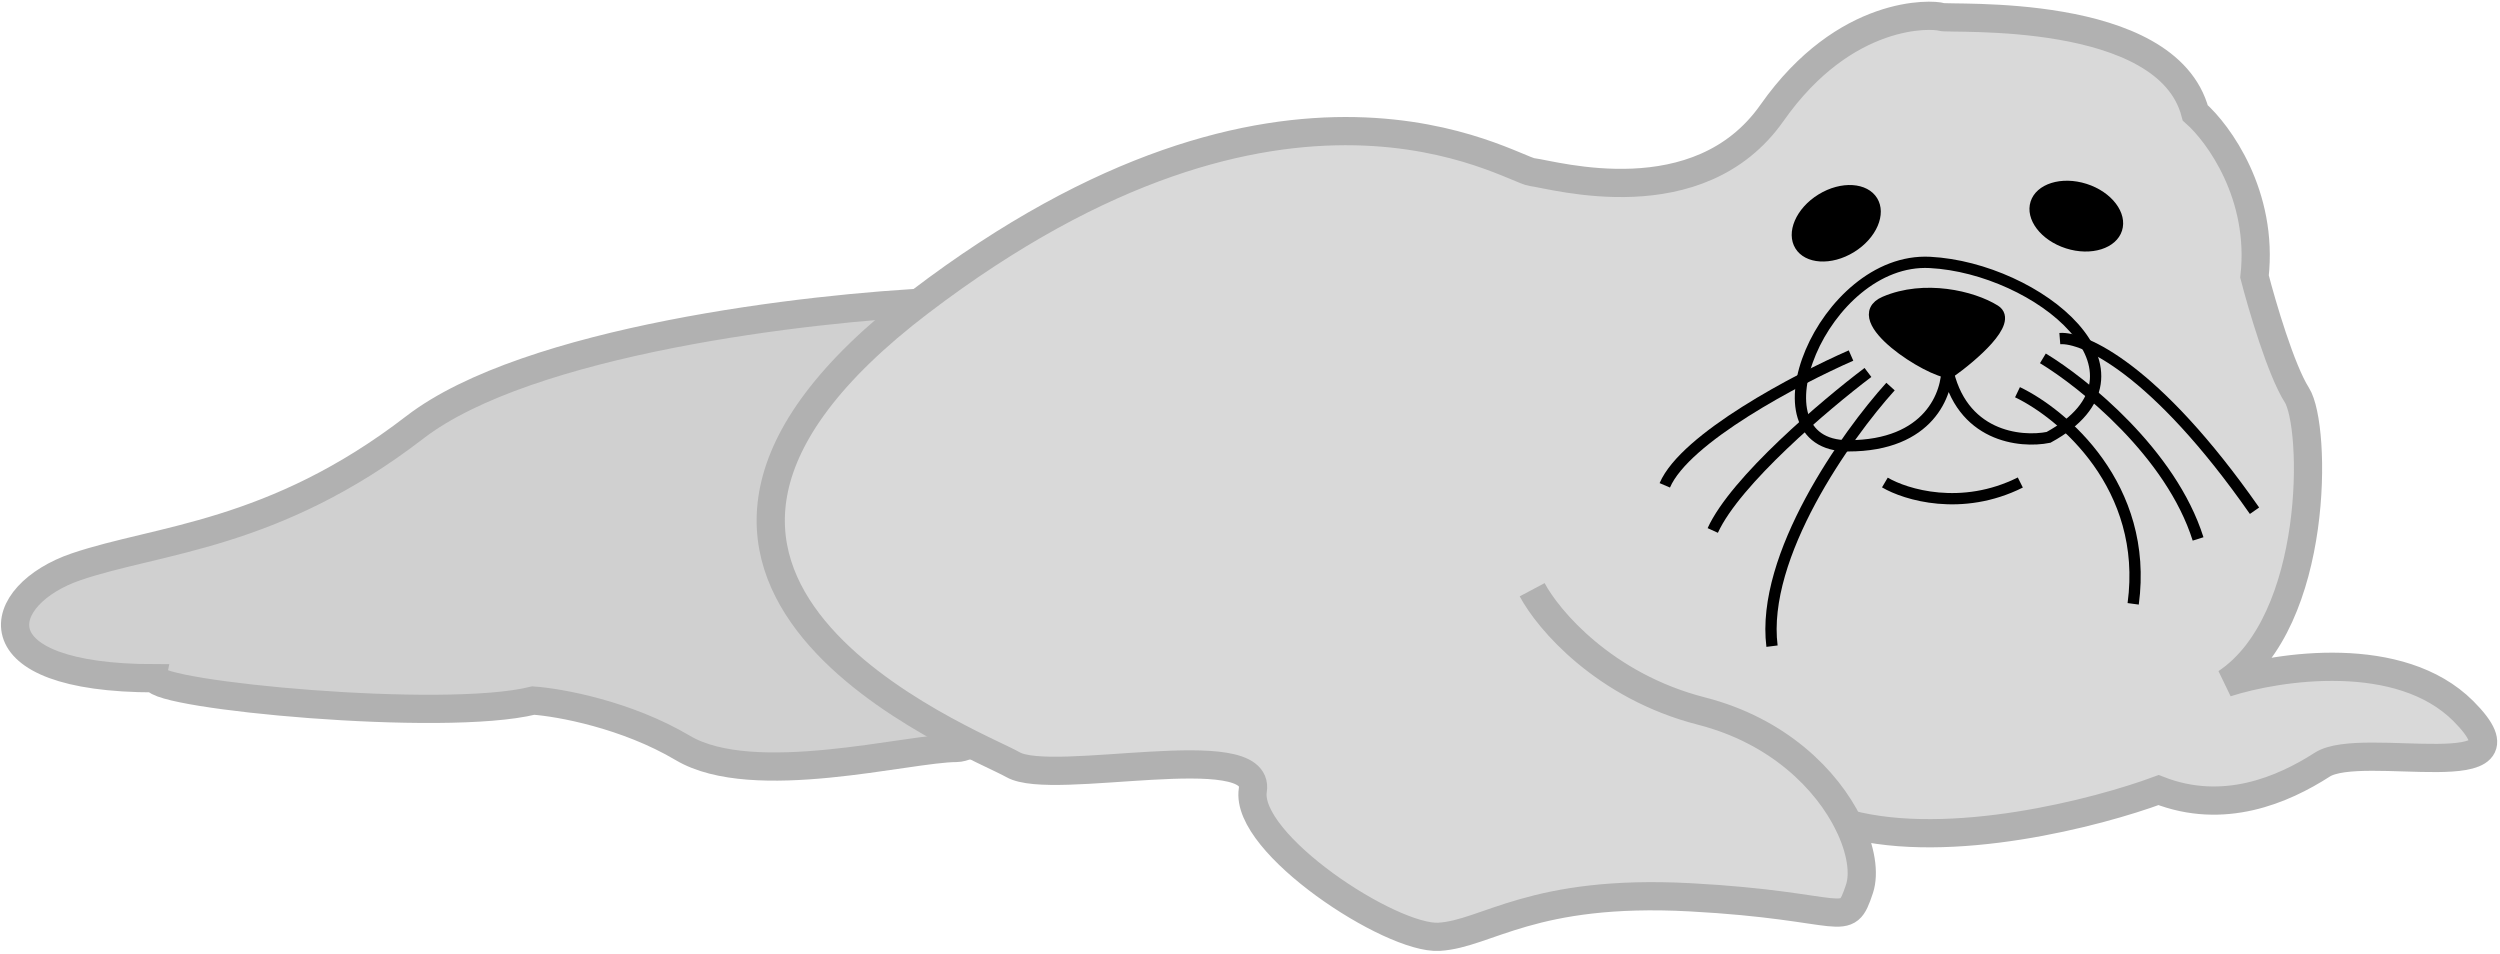 <?xml version="1.0" encoding="UTF-8"?> <svg xmlns="http://www.w3.org/2000/svg" width="443" height="169" viewBox="0 0 443 169" fill="none"><path d="M73.5 75.73C93.5 60.317 143.5 54.488 166 53.5C248.501 80.176 178 132.54 169.5 132.54C161 132.54 133.5 139.95 121 132.54C111 126.612 99.167 124.471 94.5 124.142C78.5 128.094 27.5 123.154 27.5 120.19C-5 120.19 -1 105.37 13.5 100.43C28 95.49 48.5 94.996 73.5 75.73Z" fill="#D0D0D0" stroke="#B1B1B1" stroke-width="5"></path><path d="M299.5 159C327.5 160.5 327 165 329.5 157.5C330.416 154.751 329.788 150.523 327.564 146C345.615 150.8 371.709 144 382.5 140C394 144.5 404.5 140 411.5 135.5C418.5 131 450.5 140 436.5 126C425.3 114.8 403.833 118 394.5 121C411 110 410.5 75.5 407 70C404.2 65.6 400.833 54.167 399.5 49C401.1 34.6 393.167 23.667 389 20C384 1 345.5 3.5 344 3C342.5 2.5 327 1.5 314 20C301 38.5 275.5 31 271.5 30.5C267.5 30 228 4 163 53.5C98 103 172.5 131.5 179.5 135.5C186.5 139.5 223.5 130.5 222 140C220.5 149.5 246.5 166.5 255 166C263.5 165.5 271.5 157.5 299.5 159Z" fill="#D9D9D9"></path><path d="M271.5 104.5C274.333 109.833 284.3 121.6 301.5 126C315.119 129.484 323.722 138.184 327.564 146M327.564 146C329.788 150.523 330.416 154.751 329.5 157.5C327 165 327.5 160.5 299.5 159C271.5 157.5 263.5 165.5 255 166C246.5 166.5 220.5 149.5 222 140C223.5 130.5 186.5 139.5 179.5 135.5C172.5 131.5 98 103 163 53.5C228 4 267.5 30 271.5 30.5C275.5 31 301 38.5 314 20C327 1.5 342.5 2.5 344 3C345.5 3.5 384 1 389 20C393.167 23.667 401.1 34.6 399.5 49C400.833 54.167 404.2 65.6 407 70C410.5 75.5 411 110 394.5 121C403.833 118 425.3 114.8 436.5 126C450.5 140 418.5 131 411.5 135.5C404.5 140 394 144.5 382.5 140C371.709 144 345.615 150.8 327.564 146Z" stroke="#B1B1B1" stroke-width="5"></path><path d="M353.5 55C356.7 57 349.5 63.167 345.5 66C342 66 327 56.5 334 53.5C341 50.5 349.5 52.5 353.5 55Z" fill="black" stroke="black" stroke-width="2"></path><path d="M365 60C369.167 59.667 381.9 65.3 399.5 90.5" stroke="black" stroke-width="2"></path><path d="M357.5 69.5C365.5 73.333 380.8 86.2 378 107" stroke="black" stroke-width="2"></path><path d="M362 63.5C369.167 67.833 384.7 80.3 389.5 95.5" stroke="black" stroke-width="2"></path><path d="M328 63C318.5 67.167 298.6 77.6 295 86" stroke="black" stroke-width="2"></path><path d="M331 66C323.5 71.667 307.5 85.2 303.5 94" stroke="black" stroke-width="2"></path><ellipse cx="325.384" cy="39.564" rx="8.5" ry="6" transform="rotate(-31.593 325.384 39.564)" fill="black"></ellipse><ellipse cx="367.921" cy="38.298" rx="8.5" ry="6" transform="rotate(17.682 367.921 38.298)" fill="black"></ellipse><path d="M334 85.5C337.667 87.666 347.6 90.7 358 85.5M345 65.001C345.167 69.667 341.9 79.001 327.5 79.001C309.5 79.001 323 45.501 342 46.501C361 47.501 384 66 363 77.5C358 78.5 347.4 77.401 345 65.001Z" stroke="black" stroke-width="2"></path><path d="M335 68.5C327.167 77.167 312 98.5 314 114.5" stroke="black" stroke-width="2"></path></svg> 